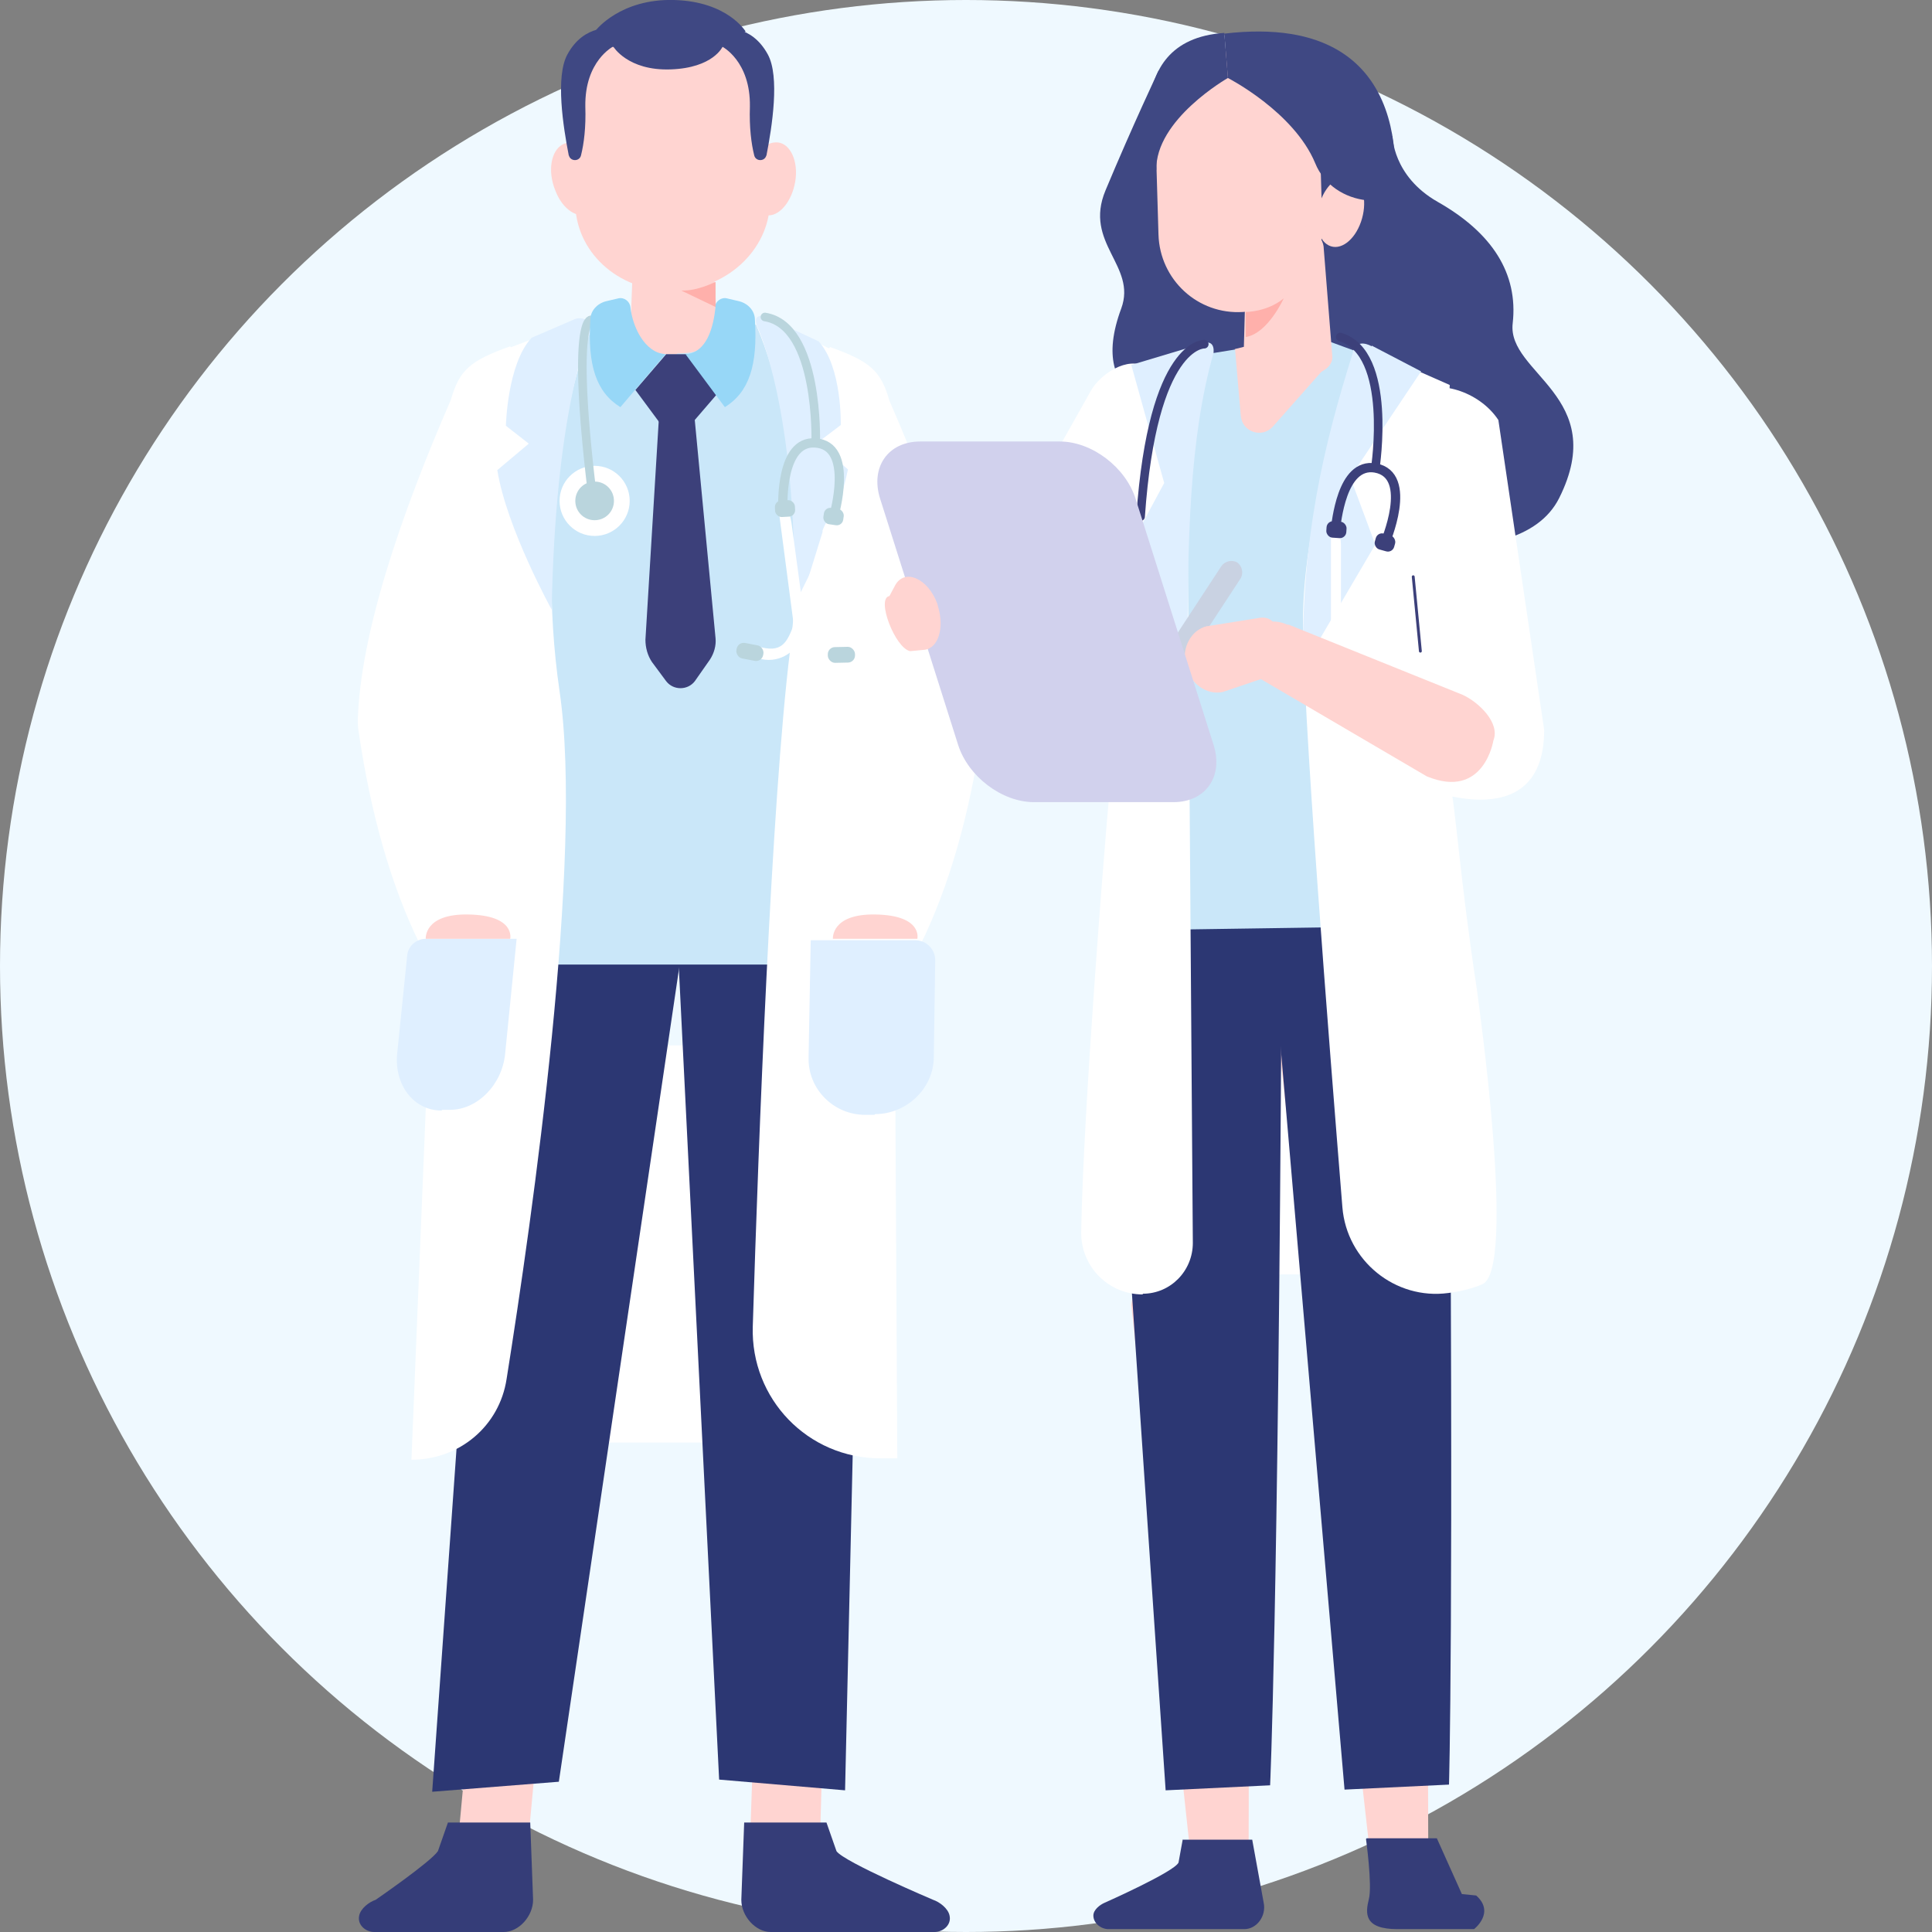 <?xml version="1.0" encoding="UTF-8"?>
<svg id="iimage" xmlns="http://www.w3.org/2000/svg" viewBox="0 0 270 270">
  <rect x="0" y="0" width="270" height="270" fill="#808080" stroke="none"/>
  <defs>
    <style>
      .cls-1 {
        fill: #c9d2e2;
      }

      .cls-2 {
        fill: #fff;
      }

      .cls-3 {
        fill: #2c3773;
      }

      .cls-4 {
        fill: #d1d1ed;
      }

      .cls-5 {
        fill: #ffb0ab;
      }

      .cls-6, .cls-7, .cls-8, .cls-9, .cls-10 {
        fill: none;
        stroke-linecap: round;
        stroke-linejoin: round;
      }

      .cls-6, .cls-7, .cls-10 {
        stroke: #3c407a;
      }

      .cls-6, .cls-9 {
        stroke-width: 1.2px;
      }

      .cls-7, .cls-8 {
        stroke-width: 1.3px;
      }

      .cls-11 {
        fill: #353d78;
      }

      .cls-12 {
        fill: #3c407a;
      }

      .cls-13 {
        fill: #bad5dd;
      }

      .cls-14 {
        fill: #ffd4d1;
      }

      .cls-8, .cls-9 {
        stroke: #bad5dd;
      }

      .cls-15 {
        fill: #eff9ff;
      }

      .cls-16 {
        fill: #dfefff;
      }

      .cls-17 {
        fill: #97d7f7;
      }

      .cls-18 {
        fill: #3f4883;
      }

      .cls-19 {
        fill: #cae7f9;
      }

      .cls-10 {
        stroke-width: .4px;
      }
    </style>
  </defs>
  <circle class="cls-15" cx="135" cy="135" r="135"/>
  <path class="cls-14" d="m77.6,26.6c1,2.7,3.2,4.1,4.8,3.2,1.6-.9,2.1-3.7,1-6.4s-3.2-4.1-4.8-3.2c-1.6.9-2.1,3.7-1,6.4Z"/>
  <path class="cls-14" d="m104.6,25.1c-.3,2.8,1,5.1,2.8,5,1.8,0,3.5-2.4,3.8-5.2.3-2.8-1-5.1-2.8-5-1.8,0-3.5,2.4-3.8,5.2Z"/>
  <rect class="cls-2" x="75.1" y="146.1" width="32.7" height="55.5"/>
  <polygon class="cls-19" points="100.7 43.6 119.5 50.5 123.6 62.7 65.4 62.4 67.4 52.4 90.2 43.2 100.7 43.6"/>
  <polygon class="cls-14" points="104.7 260.7 114.5 260.7 114.9 246.3 105.2 246.3 104.7 260.7"/>
  <polygon class="cls-3" points="121.5 100.7 118.1 250.2 100.5 248.7 93 97.6 121.5 100.7"/>
  <polygon class="cls-14" points="73.5 260.7 63.7 260.7 65 246.7 74.8 246.7 73.5 260.7"/>
  <polygon class="cls-3" points="70.7 105.2 60.4 250.4 78.1 249 99.8 102.2 70.7 105.2"/>
  <path class="cls-19" d="m72.8,134.8h44.3c4.3,0,7.7-3.6,7.6-7.8l-2.4-67.4h-54.9l-5.1,63.8c-.5,6.2,4.4,11.4,10.6,11.4Z"/>
  <path class="cls-14" d="m94.5,40.6h0c7.5-.3,13.4-6.2,13.1-13.1l-.6-14.6c-.3-6.9-6.6-12.2-14.1-11.8h0c-7.5.3-13.4,6.2-13.1,13.1l.6,14.6c.3,6.9,6.6,12.2,14.1,11.8Z"/>
  <path class="cls-14" d="m94.6,49.5h-.9c-2.7,0-5.6-1.2-5.6-3.4l.6-15.7c0-2.1,2.2-3.9,4.8-3.9h.9c2.7,0,4.9,1.8,4.9,3.9l1,16c0,2.1-3,3-5.7,3Z"/>
  <path class="cls-2" d="m131.5,109.2l-3.3-.4c3.4-.9,8.6-5,9.1-7.9-.3-12-5.9-28.6-13-44.9-1.2-4.2-2.7-5.5-8.3-7.5l-1.3,2c-3.4.9-5.1,5-4,9.2l11.8,42.2c1.2,4.2,5.7,8.2,9.1,7.3Z"/>
  <path class="cls-2" d="m107.1,44.4c-.8-.4-1.7.4-1.3,1.3,2.4,5.7,7.5,21.2,4.6,45.3-2.6,21.2-4.4,68.3-5.2,94.4-.3,10.1,7.7,18.4,17.8,18.4h2.4l-.6-109.2-8.9-45.9-8.7-4.2Z"/>
  <path class="cls-2" d="m119.6,131.5l5.6-33c.6-2.9,3.5-4.7,6.3-4h0c2.8.7,6.4,3.3,5.7,7.7-1.7,11.7-4.6,21.8-8.6,29.9-.6,2.9-3.5,4.7-6.3,4h0c-2.8-.7-3.3-1.7-2.6-4.6Z"/>
  <path class="cls-2" d="m55.8,109.1l3.3-.4c-3.4-.9-8.6-5-9.1-7.9.3-12,5.9-28.6,13-44.9,1.2-4.2,2.7-5.5,8.3-7.5l1.3,2c3.4.9,5.1,5,4,9.2l-11.8,42.2c-1.2,4.2-5.7,8.2-9.1,7.3Z"/>
  <path class="cls-2" d="m67.7,131.4l-5.6-33c-.6-2.9-3.5-4.7-6.3-4h0c-2.8.7-6.4,3.3-5.7,7.7,1.7,11.7,4.6,21.8,8.6,29.9.6,2.9,3.5,4.7,6.3,4h0c2.8-.7,3.3-1.7,2.6-4.6Z"/>
  <path class="cls-16" d="m122.2,155.8h-1.3c-4.4,0-8-3.6-7.9-8l.3-16.4h14.6c1.6,0,2.8,1.3,2.8,2.8l-.2,13.5c0,4.4-3.8,8-8.2,8Z"/>
  <path class="cls-2" d="m80.5,45.1c.8-.4,2.3.4,2,1.2-2.3,5.7-7.8,26.3-4.3,50.3,3.4,23.1-3.8,73.5-7.4,96.1-1,6.6-6.6,11.3-13.3,11.3h0l2.7-66.2-3.3-44.1,14.3-45.1,9.3-3.5Z"/>
  <path class="cls-16" d="m61.8,155.1h1.1c3.8,0,7.3-3.5,7.7-7.9l1.6-16h-12.7c-1.3,0-2.5,1-2.6,2.4l-1.4,13.7c-.4,4.3,2.3,7.9,6.2,7.9Z"/>
  <path class="cls-18" d="m79.5,21.7c.2.9,1.5.9,1.7,0,.4-1.6.7-3.9.6-6.8-.1-6.4,3.9-8.4,3.9-8.4v-2.5s-4-.8-6.4,3.6c-1.7,3.1-.6,10.1.2,14.2Z"/>
  <path class="cls-18" d="m107.1,21.7c-.2.9-1.5.9-1.7,0-.4-1.6-.7-3.9-.6-6.8.1-6.4-3.9-8.4-3.9-8.4v-2.5s4-.8,6.4,3.6c1.7,3.1.6,10.1-.2,14.2Z"/>
  <path class="cls-18" d="m85.7,6.5s2,3.4,8,3.2c6-.2,7.3-3.2,7.3-3.2l3.2-2.1S101.7.2,94.2,0c-7.5-.2-10.9,4.2-10.9,4.2l2.4,2.4Z"/>
  <path class="cls-14" d="m128.2,131.2s.8-3.3-5.9-3.4c-6.2-.1-5.9,3.4-5.9,3.4h11.8Z"/>
  <path class="cls-14" d="m71.3,131.2s.8-3.3-5.9-3.4c-6.2-.1-5.9,3.4-5.9,3.4h11.8Z"/>
  <path class="cls-11" d="m115.5,254.7l1.4,4c1,1.5,13.5,6.8,13.5,6.8.9.3,2.1,1.2,2.3,2.2h0c.3,1.3-.9,2.3-2.1,2.3h-22.9c-2.1,0-4.1-2.2-4.1-4.5l.4-10.8h11.4Z"/>
  <path class="cls-11" d="m62.6,254.7l-1.4,4c-1,1.5-8.7,6.8-8.7,6.8-.9.3-2.1,1.2-2.3,2.2h0c-.3,1.3.9,2.3,2.1,2.3h18.1c2.1,0,4.1-2.2,4.1-4.5l-.4-10.8h-11.4Z"/>
  <polygon class="cls-12" points="96.4 59.5 92.5 59.5 88.8 54.5 93.1 49.5 96.3 49.5 100.1 55.2 96.4 59.5"/>
  <path class="cls-17" d="m100,42.9c-.3,2.8-1.2,6.4-4.2,6.6l5.5,7.4c3.4-2.1,4.6-5.9,4.2-12.2,0-1.3-1-2.3-2.2-2.6l-1.7-.4c-.8-.2-1.6.4-1.7,1.2Z"/>
  <path class="cls-12" d="m92.4,53.2l-2.2,36.2c0,1.1.3,2.2.9,3.1l2,2.7c1,1.3,3,1.3,4,0l2.1-3c.6-.9.9-2,.8-3l-3.6-37.8-4,2.1Z"/>
  <path class="cls-16" d="m105.8,45.6s5.6,11.4,5.2,38.9c0,0,5.9-10.8,7.5-18.9l-4.3-3.7,3.3-2.5s.2-8.1-3.1-11.7l-7.5-3.5s-1.8-.5-1.1,1.4Z"/>
  <path class="cls-16" d="m82.1,47.3s-4.5,10.4-5,37.9c0,0-6.3-11.4-7.6-19.5l4.4-3.7-3.2-2.5s.2-8.7,3.6-12.3l5.8-2.5c1.3-.7,2.9.3,2.4,1.7,0,0-.3.8-.3.8Z"/>
  <g>
    <path class="cls-2" d="m115,74.2l-4,12.9c-1,2.7-1.7,4.3-5.2,3.2-.1.5-.2,1-.3,1.5l.5.2c2.5.8,5.2-.6,6-3.1l4.8-15.4c.8-2.5-1.1-1.7-1.9.8Z"/>
    <rect class="cls-13" x="103" y="89.9" width="3.8" height="2.2" rx="1" ry="1" transform="translate(190.6 200.3) rotate(-169.1)"/>
    <path class="cls-2" d="m110.6,73l1.8,13.3c.5,2.9,1,4.5,4.6,4.1,0,.5,0,1,0,1.5h-.6c-2.6.4-5.1-1.4-5.4-4l-2.1-16c-.4-2.6,1.3-1.5,1.7,1.1Z"/>
    <rect class="cls-13" x="115.8" y="90.3" width="3.8" height="2.2" rx="1" ry="1" transform="translate(-2 2.6) rotate(-1.2)"/>
    <rect class="cls-13" x="115.2" y="71" width="2.8" height="2.3" rx=".9" ry=".9" transform="translate(221.3 160.6) rotate(-171.6)"/>
    <rect class="cls-13" x="108.2" y="69.9" width="2.8" height="2.3" rx=".9" ry=".9" transform="translate(223.1 135.9) rotate(176.8)"/>
    <path class="cls-8" d="m109.4,71c0-.6-.3-9.4,4.5-9.1,5.6.3,2.6,10.3,2.6,10.3"/>
    <path class="cls-9" d="m114,61.8s.5-16.3-7.1-17.5"/>
  </g>
  <circle class="cls-2" cx="83.1" cy="70" r="4.9"/>
  <path class="cls-9" d="m82.6,44.7s-2.8-.5.1,23.8"/>
  <path class="cls-13" d="m85.8,70c0,1.5-1.2,2.7-2.7,2.7s-2.7-1.2-2.7-2.7,1.2-2.7,2.7-2.7,2.7,1.2,2.7,2.7Z"/>
  <path class="cls-17" d="m88.1,42.9c.3,2.8,2,6.4,4.9,6.6l-6.3,7.4c-3.4-2.1-4.6-5.9-4.2-12.2,0-1.3,1-2.3,2.2-2.6l1.7-.4c.8-.2,1.6.4,1.7,1.2Z"/>
  <path class="cls-5" d="m95.2,40.6l4.8,2.3v-3.5c-.1,0-2.5,1.3-4.8,1.2Z"/>
  <rect class="cls-2" x="161.9" y="122.6" width="32.7" height="55.5"/>
  <path class="cls-14" d="m175,112.9l16.3,144.7c0,1.2,8.3,1.9,8.3.8l-.4-147.2c0-1.3-1.2-2.3-2.4-2.2l-19.9,1.7c-1.1,0-1.9,1.1-1.9,2.2Z"/>
  <path class="cls-14" d="m158.1,182.4l8.1,75.2c0,1.2,8.3,1.9,8.3.8l.3-147.2c0-1.3-16.8,70-16.7,71.2Z"/>
  <path class="cls-11" d="m165.3,257l-.6,3.3c-.6,1.3-10.3,5.6-10.3,5.6-.7.3-1.6,1-1.6,1.8h0c0,1.1,1.1,1.9,2.1,1.9h19c1.7,0,3.1-1.8,2.7-3.7l-1.6-8.8h-9.7Z"/>
  <path class="cls-11" d="m190.9,257s.9,6.5.4,8.4c-.5,2-.7,4.2,4,4.2h10.7s3-2.3.3-4.7l-2-.2-3.5-7.8h-9.8Z"/>
  <path class="cls-3" d="m196.9,110s5.4,14,5.6,28.9c.7,87.9,0,110.5,0,110.5l-14.6.7-11.6-134.8,20.7-5.4Z"/>
  <path class="cls-3" d="m165.8,101.5s25.3-.9,26.6,10.3c.3,2.9-13.2,23.1-13.3,26.2-.5,88.6-1.6,111.5-1.6,111.5l-14.6.7-7.6-112,10.4-36.7Z"/>
  <path class="cls-18" d="m194.6,19s0,5.6,6.3,9.2c7.6,4.3,11.3,10,10.5,17s13.6,10.2,6.5,24.4c-5.9,11.8-32.3,4.9-32.3,4.9l-21.5-17.4s-12.5-.3-7.4-14c2.2-6-5.3-9.1-2.2-16.5,3.8-9.1,7.4-16.7,7.4-16.7l32.6,9.2Z"/>
  <path class="cls-2" d="m137.8,91.9l1.4.9c2.6,1.6,5.8.9,7.1-1.5l17.5-31.7c1.3-2.4.3-5.8-2.2-7.4l-1.4-.9c-2.6-1.6-6.5,1-7.8,3.4l-16.7,29.7c-1.3,2.4-.3,5.8,2.2,7.4Z"/>
  <path class="cls-14" d="m173.7,43.6h0c6.3-.4,11.3-5.9,11.1-12.2l-.4-13.5c-.2-6.3-5.5-11.2-11.8-10.8h0c-6.3.4-11.3,5.9-11.1,12.2l.4,13.5c.2,6.3,5.5,11.2,11.8,10.8Z"/>
  <path class="cls-19" d="m173.4,68.2c10.2.7,25.2-11.5,29.2-14.3l-17.7-6.5c-2.1-2.6-2.7,0-3.2.2-.5-.2-2.5-.2-4.1.2-4.3,1.2-10.7,1.7-15.5,3-3.5,1.3-3.8,5.7-3.7,6.4.7,5.3,7.4,10.4,15,11Z"/>
  <path class="cls-14" d="m180.5,52.8h-.9c-2.7,0-5.7-1.1-5.8-3.1l.4-14.8c0-2,2.1-3.7,4.9-3.7h.9c2.7,0,5,1.6,5,3.6l1.2,15.1c0,2-3,2.9-5.8,2.9Z"/>
  <path class="cls-14" d="m190.2,31c-.9,2.6-2.9,4.1-4.5,3.3s-2.1-3.5-1.2-6.1c.9-2.6,2.9-4.1,4.5-3.3s2.1,3.5,1.2,6.1Z"/>
  <path class="cls-18" d="m171.6,10.9s-10.2,5.8-10,12.9c0,0-5.8-18.2,9.5-19.2l.5,6.2Z"/>
  <path class="cls-18" d="m171.6,10.9s9.2,4.7,12.2,11.9c1.2,3,4.1,4.9,7.3,5.2l3.5.3s5.2-27-23.5-23.6l.5,6.2Z"/>
  <path class="cls-19" d="m158.3,130l40.8-.6c5.1.2,3.1-24,3.1-28.3l.3-37.1c0-4.2-4.1-7.8-9.2-8l-29.9-1.1c-5.1-.2-4.3,3.5-4.3,7.8l-3.7,37c0,4.2-2.1,30.1,3,30.3Z"/>
  <path class="cls-2" d="m159.7,180.9c-4.8,0-8.7-3.9-8.6-8.8.3-17.2,3.3-53.9,3.5-56.2l2.1-24.2c-7.6-9.5-5.4-18-.5-30.7v-4.6c0-2.8,1.7-5.2,4.2-5.8l5.4-1.2.9,124.3c0,3.9-3.1,7.1-7,7.1h0Z"/>
  <path class="cls-2" d="m198.1,109.8c-2.9,2.1.8-10.6-1.9-14.8l.5-25.3c-2.7-4.1-2.1-10.1.6-13.8l.5-.9c2.9-2.1,8.9-.4,11.6,3.7l6.4,43.3c0,15.6-17.8,7.8-17.8,7.8Z"/>
  <path class="cls-16" d="m167.2,48.3s2.6-1.5,2.4,1c-3.4,11.9-3.7,26.6-3.6,43.4l-8.2-16.1,4.9-9.1-4.6-16.5,9-2.7Z"/>
  <path class="cls-2" d="m189.9,48.3s-7.5,21.9-7.8,37.5c-.2,11.9,3.7,60.5,5.5,82.9.6,7.5,7.4,13,14.8,12,1.6-.2,3.3-.6,4.7-1.2,4.9-1.8-.5-39.5-.7-41.2-2.4-15.7-3-25.8-3.8-29.1-1.9-7.6,0-55.4,0-55.4l-12.7-5.6Z"/>
  <path class="cls-16" d="m191.7,48.4s-2.3-1.4-2.7,1.1c-3.9,12.4-7.2,25.7-6.9,43.8l10.1-17.2-3.5-9.4,9.9-14.8-6.9-3.6Z"/>
  <g>
    <path class="cls-2" d="m191.7,77.8l-5.6,12.3c-1.3,2.6-2.2,4-5.6,2.6-.2.5-.3.9-.5,1.4l.5.2c2.4,1.1,5.3,0,6.4-2.4l6.7-14.7c1.1-2.4-.9-1.8-1.9.6Z"/>
    <rect class="cls-12" x="177.6" y="92.1" width="3.8" height="2.2" rx="1" ry="1" transform="translate(321.3 237.6) rotate(-161.9)"/>
    <path class="cls-2" d="m187.4,76.1v13.5c.3,2.9.5,4.6,4.2,4.6,0,.5,0,1-.1,1.5h-.6c-2.7,0-4.8-2.1-4.9-4.7v-16.1c-.2-2.7,1.4-1.3,1.4,1.3Z"/>
    <rect class="cls-12" x="190.3" y="94.1" width="3.8" height="2.2" rx="1" ry="1" transform="translate(10.7 -19.2) rotate(5.9)"/>
    <rect class="cls-12" x="192.1" y="74.8" width="2.8" height="2.3" rx=".9" ry=".9" transform="translate(359.5 201) rotate(-164.4)"/>
    <rect class="cls-12" x="185.3" y="72.9" width="2.8" height="2.3" rx=".9" ry=".9" transform="translate(368 160.6) rotate(-176.1)"/>
    <path class="cls-7" d="m186.6,73.9c.2-.6.8-9.3,5.6-8.5,5.5,1,1.3,10.6,1.3,10.6"/>
    <path class="cls-6" d="m192.2,65.4s2.5-16.1-4.9-18.3"/>
  </g>
  <path class="cls-6" d="m168.3,48.1s-7.2-.3-8.9,24.1"/>
  <path class="cls-14" d="m172.6,48.8l.8,9.3c.2,2.3,3,3.2,4.5,1.5l6.9-7.8-1.8-5.6-10.5,2.6Z"/>
  <path class="cls-14" d="m180.1,87.3l24.3,9.8c2.2,1,5.3,3.9,4.3,6.4,0,0-1.3,8.3-9.3,5l-23.2-13.6c-2.2-1-2.9-2.8-1.9-5.3h0c1-2.6,3.4-3.3,5.6-2.3Z"/>
  <path class="cls-1" d="m163.6,92.9h0c-.7-.5-.9-1.5-.5-2.2l7.6-11.6c.5-.7,1.5-.9,2.2-.5h0c.7.5.9,1.5.5,2.2l-7.6,11.6c-.5.7-1.5.9-2.2.5Z"/>
  <path class="cls-14" d="m168.8,87.5l6.9-1.1c2.3-.5,2.9,1.2,3.4,3.7h0c.6,2.5.9,3.8-1.4,4.3l-6.8,2.3c-2.3.5-4.6-1.2-5.2-3.7h0c-.6-2.5.8-5,3-5.5Z"/>
  <path class="cls-4" d="m164,112.1h-19.5c-4.5,0-9.2-3.6-10.6-8l-10.9-34.4c-1.4-4.4,1.1-8,5.6-8h19.5c4.5,0,9.2,3.6,10.6,8l10.9,34.4c1.4,4.4-1.1,8-5.6,8Z"/>
  <path class="cls-14" d="m124.3,83.3l.8-1.5c1.3-2.4,4.6-1,5.9,2.6,0,.1.1.3.1.4h0c.9,3,0,5.7-1.8,6l-2.1.2c-2.1-.4-4.8-7.4-2.9-7.7Z"/>
  <path class="cls-5" d="m174.1,43.6s3,0,5.3-1.9c0,0-2.2,4.9-5.3,5.4v-3.5Z"/>
  <line class="cls-10" x1="198.5" y1="91" x2="197.5" y2="80.6"/>
</svg>